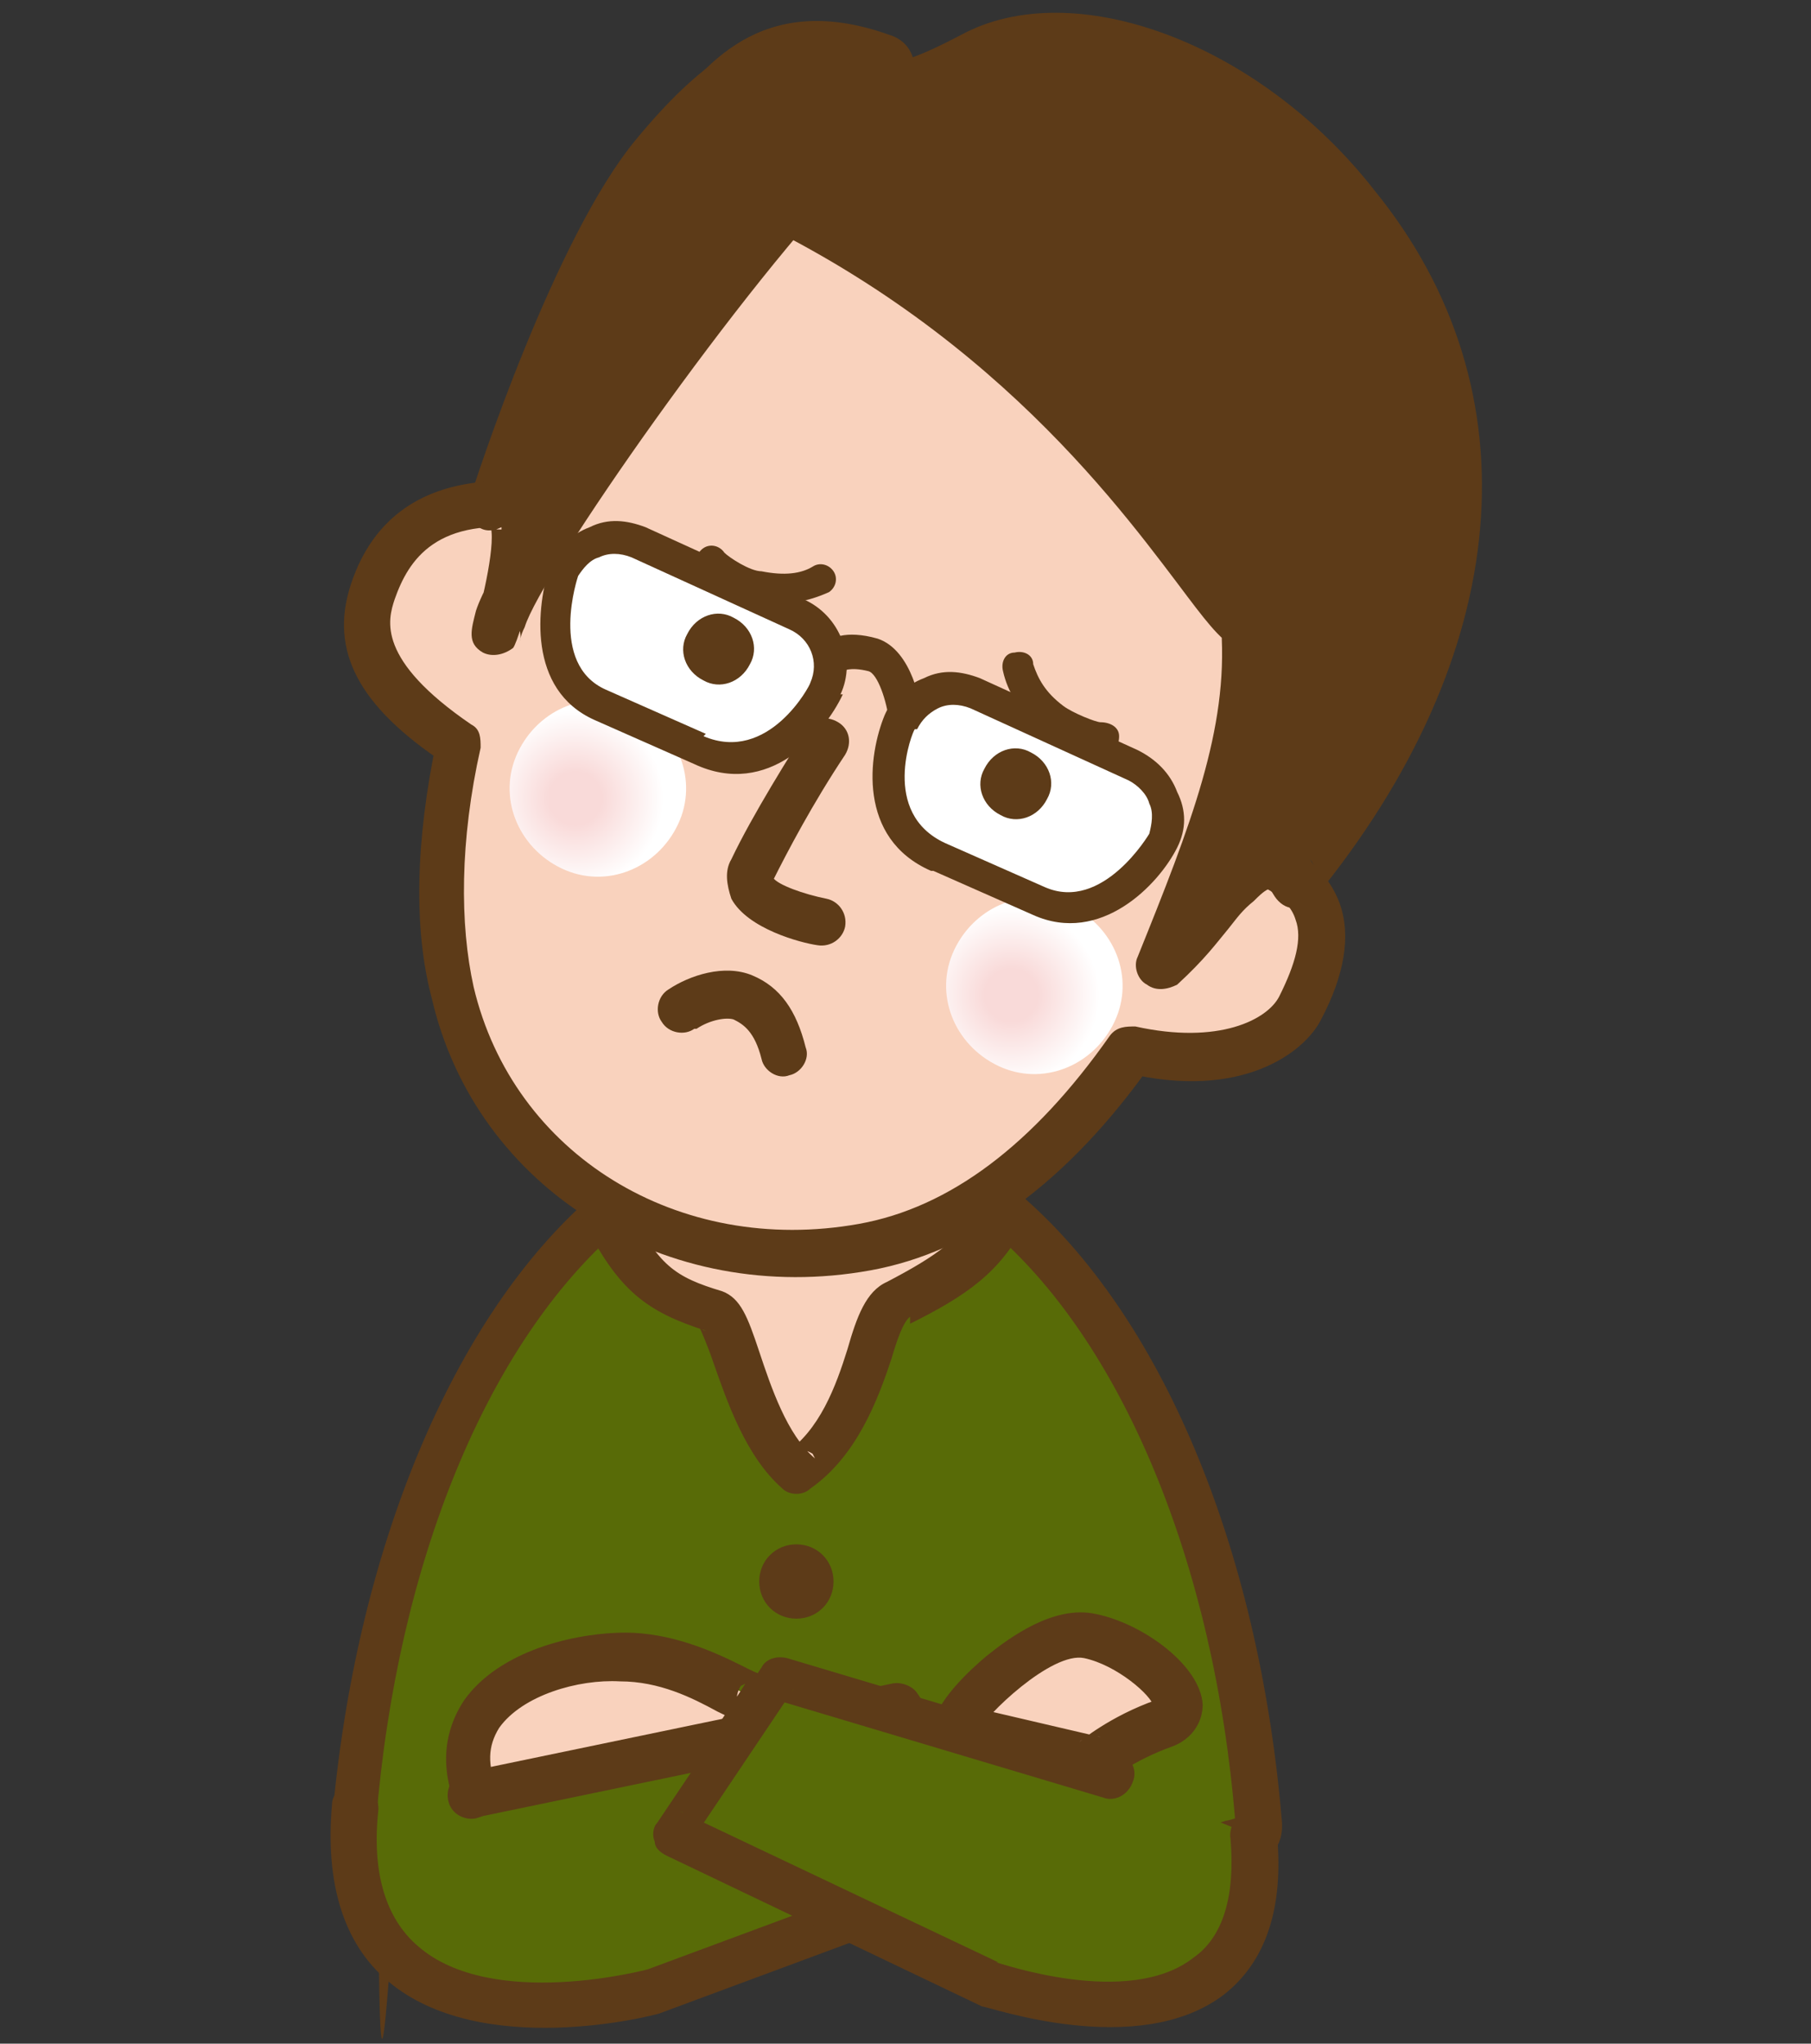 <svg xmlns="http://www.w3.org/2000/svg" xmlns:xlink="http://www.w3.org/1999/xlink" viewBox="0 0 78 88"><rect x="0" y="0" width="78" height="88" fill="#333333" stroke="none"/><defs><radialGradient id="radial-gradient" cx="-1040.8" cy="-857.5" r="3.8" fx="-1040.8" fy="-857.5" gradientTransform="rotate(24.3 -2579.282 2063.15)" gradientUnits="userSpaceOnUse"><stop offset=".3" stop-color="#f9dad9"/><stop offset="1" stop-color="#fff"/></radialGradient><radialGradient xlink:href="#radial-gradient" id="radial-gradient-2" cx="-1020.2" cy="-857.5" r="3.8" fx="-1020.2" fy="-857.5"/><style>.cls-1{fill:#5d3b18}.cls-1,.cls-6,.cls-8,.cls-9{stroke-width:0}.cls-6{fill:#586b07}.cls-8{fill:#fff}.cls-9{fill:#f9d2bd}</style></defs><g style="isolation:isolate"><g id="_イラスト" data-name="イラスト"><path d="M52.3 79.7H17.2c0-17.1 7.8-30.9 17.5-30.9s17.5 13.8 17.5 30.9Z" class="cls-9"/><path d="M52.3 78.7H17.2c.6 0 1 .5 1 1 0-16.5 7.4-29.9 16.5-29.9s16.5 13.4 16.5 29.9c0-.6.5-1 1-1ZM34.8 47.8c-10.2 0-18.5 14.3-18.5 31.9s.5 1 1 1h35c.6 0 1-.5 1-1 0-17.6-8.3-31.9-18.5-31.9" class="cls-1"/><path d="M38.7 56.1c2.2-1.1 3.6-2 4.5-3.9 5.8 4.9 10 14.6 11 26.2.1 1.7-2.3.6-2.3 2.3-8.5 0-27.3.6-33.5.6 0-1.7-3.3-1.2-3.2-2.8.9-11.5 5.1-21.2 10.8-26.2 1.4 2.8 2.4 3.5 4.7 4.2.8.2 1.4 4.9 3.7 7 2.9-2 3-6.8 4.3-7.4" class="cls-6"/><path d="M39.2 57c2.4-1.2 3.9-2.2 5-4.4-.1.3-.4.5-.7.5s-.6 0-.9-.2c5.7 4.8 9.7 14.4 10.6 25.5v-.1s-.3.1-.4.1c-.6.2-1.9.5-1.9 2.2 0-.6.5-1 1-1-4.6 0-12.3.2-19.2.3-5.9.1-11.5.3-14.3.3.6 0 1 .5 1 1 0-1.6-1.4-2.1-2.3-2.4-.3-.1-.8-.3-.9-.4.9-11.1 4.8-20.6 10.5-25.5-.2.2-.6.3-.9.2-.3 0-.6-.3-.7-.6 1.5 3.1 2.8 4 5.3 4.8-.2 0-.3-.2-.3-.2.1.2.4.9.6 1.5.6 1.7 1.4 4.1 3 5.5.3.3.9.3 1.2 0 2-1.4 2.9-3.8 3.5-5.6.2-.7.5-1.6.8-1.8Zm-4.1 5.8c-1.2-1-1.9-3.1-2.4-4.6s-.8-2.3-1.6-2.6c-2-.6-2.8-1.1-4-3.7-.1-.3-.4-.5-.7-.6-.3 0-.6 0-.9.2-6 5.2-10.2 15.3-11.2 26.9-.1 1.6 1.3 2.1 2.2 2.4.3.1.9.3 1 .5 0 .3.1.5.3.7s.5.3.7.3c2.8 0 8.4-.1 14.3-.3 6.8-.2 14.6-.3 19.1-.3s1-.5 1-1c0 0 .3-.1.5-.2.6-.2 2-.5 1.8-2.2-1-11.7-5.2-21.7-11.3-26.9-.2-.2-.6-.3-.9-.2-.3 0-.6.3-.7.5-.8 1.6-2 2.4-4.1 3.5-.9.4-1.3 1.5-1.7 2.9-.5 1.6-1.2 3.5-2.7 4.5.4-.3.9-.2 1.2 0Z" class="cls-1"/><path d="M48.8 83.5c0-2.4-.6-9.7-1.2-12.7 0-.5-.5-.8-1-.7-.5 0-.8.5-.7 1 .6 2.8 1.2 10 1.2 12.3 0 .5.4.9.9.9s.9-.4.9-.9Z" style="stroke-width:0;fill:#7d8bba"/><path d="M35.9 68.1c0 .9-.7 1.6-1.6 1.6s-1.6-.7-1.6-1.6.7-1.6 1.6-1.6 1.6.7 1.6 1.6" class="cls-1"/><path d="M35.9 77.3c0 .9-.7 1.6-1.6 1.6s-1.6-.7-1.6-1.6.7-1.6 1.6-1.6 1.6.7 1.6 1.6" style="stroke-width:0;fill:#c59149"/><path d="M26.9 71.3c-3.2 0-8 1.7-6.3 6 2.3.6 2.8-.6 4.4-.6h3c.4 0 1.7 1.1 2.1.6 1.2-1.5 2.9-4.2 2.9-4.2-.3.5-2.9-1.7-6.1-1.7Z" class="cls-9"/><path d="M27 70.3c-2.3 0-5.5.8-7 2.9-.6.9-1.2 2.4-.4 4.5.1.3.4.5.7.6 1.7.4 2.7 0 3.5-.3.4-.2.7-.3 1.1-.3h2.9-.1l.4.2c.7.4 1.9 1 2.7 0 1.3-1.5 3-4.3 3-4.3.3-.5.1-1.1-.3-1.4-.5-.3-1.1-.2-1.4.3.2-.3.6-.4.7-.4-.1 0-.5-.2-.9-.4-1.2-.6-3-1.4-5-1.4Zm5.1 2.2s-1.7 2.7-2.9 4.1c.2-.2.4-.3.5-.2-.1 0-.5-.2-.7-.3-.4-.2-.7-.4-1-.4h-3.2c-.8 0-1.4.3-1.9.5-.7.3-1.1.5-2.2.2.3 0 .6.3.7.6-.4-1-.4-1.8.1-2.6 1-1.4 3.4-2.1 5.2-2 1.7 0 3.1.7 4.2 1.3 1 .5 2.1 1 2.7 0-.3.5-.9.6-1.4.3s-.6-.9-.3-1.4Z" class="cls-1"/><path d="M41.1 74.4c0-.8 3.6-4.5 5.8-4 2.3.5 5 3.1 3.2 3.8s-3 1.6-3 1.6z" class="cls-9"/><path d="M42.1 74.4v.2c.3-.7 3.2-3.5 4.6-3.2s2.9 1.6 3 2.1c0 0 0-.2.1-.3-2 .7-3.3 1.8-3.3 1.8.2-.2.6-.3.9-.2l-6-1.4c.4.1.8.5.8 1Zm5.6 2.3s1.1-.9 2.8-1.5c.8-.3 1.3-1 1.3-1.8-.1-1.7-2.6-3.5-4.6-3.9-1.8-.4-3.7 1-4.7 1.8-.6.5-2.4 2.1-2.3 3.2 0 .5.3.9.8 1l6 1.4c.3 0 .6 0 .9-.2Z" class="cls-1"/><path d="m20.6 77.2 18.3-3.8 4.5 6.7-15.1 5.6s-14.1 3.8-12.9-7.9" class="cls-6"/><path d="m20.8 78.2 18.3-3.8c-.4 0-.8 0-1.1-.4l4.5 6.7c-.2-.3-.2-.6-.1-.9 0-.3.3-.5.6-.6l-15.1 5.6s-6.7 1.8-9.9-1c-1.4-1.2-2-3.2-1.7-5.9 0-.6-.4-1.1-.9-1.1-.6 0-1.1.4-1.1.9-.3 3.4.5 6 2.4 7.6 4 3.4 11.4 1.5 11.7 1.4l15.1-5.6q.45-.15.6-.6c0-.3 0-.6-.1-.9l-4.5-6.7c-.2-.3-.7-.5-1.1-.4l-18.3 3.8c-.6.1-.9.7-.8 1.2.1.6.7.9 1.2.8Z" class="cls-1"/><path d="m48 76.6-14.4-4.3-4.5 6.7 13.6 6.5s12.3 4.4 11.4-6.4" class="cls-6"/><path d="m48.3 75.7-14.4-4.3c-.4-.1-.9 0-1.1.4l-4.5 6.7c-.2.2-.2.6-.1.8 0 .3.3.5.5.6l13.6 6.5c.3 0 6.7 2.3 10.4-.5 1.8-1.4 2.6-3.7 2.3-6.9 0-.6-.5-1-1.1-.9-.6 0-1 .5-.9 1.1.2 2.4-.3 4.2-1.6 5.1-2.8 2.2-8.4.2-8.5.2h.1L29.3 78c.3.1.5.4.5.6 0 .3 0 .6-.1.8l4.5-6.7c-.2.4-.7.5-1.1.4l14.4 4.3c.5.2 1.1-.1 1.3-.7.2-.5-.1-1.1-.7-1.3Z" class="cls-1"/><path d="M56.3 29.2c-.8 2.5-1.8 5-2.8 7.4 1.2.6 5.3 1.6 2.6 6.8-.7 1.2-3 2.8-7.3 1.8-3.1 4.4-6.9 7.7-11.4 8.5-7.9 1.4-15.9-3-17.8-11-.7-3.1-.5-6.9.2-10.7-4.2-2.8-4.2-4.9-3.7-6.6.6-1.8 2-4.3 7.1-3.7 1.7-3.5 3.7-6.6 5.9-8.8 6-6 10.4-5.8 19.1-1.9 9.5 4.3 11.2 8.8 8.1 18.1Z" class="cls-9"/><path d="M55.3 28.9c-.8 2.5-1.8 4.9-2.8 7.4-.2.5 0 1.1.5 1.3.1 0 .3.1.5.2.8.3 2 .8 2.3 1.8.3.8 0 1.9-.7 3.3-.5 1-2.6 2.1-6.2 1.3-.4 0-.8 0-1.1.4q-4.95 7.05-10.8 8.1c-7.8 1.4-14.9-3-16.6-10.2-.6-2.7-.6-6.3.3-10.3 0-.4 0-.8-.4-1-4.1-2.8-3.6-4.5-3.3-5.4.6-1.7 1.8-3.6 6-3 .4 0 .9-.2 1-.6 1.7-3.5 3.6-6.5 5.7-8.5C35.4 8 39.3 8.3 47.6 12c8.8 4 10.5 7.9 7.6 16.8Zm-6.7-18.7c-8.5-3.8-13.7-4.5-20.2 2.1-2.2 2.2-4.3 5.4-6.1 9.1.2-.4.6-.6 1-.6-4.3-.5-7.1 1-8.2 4.4-.9 2.8.3 5.2 4.1 7.7-.3-.2-.5-.6-.4-1-.9 4.3-1 8.1-.2 11.1 1.9 8.2 10.1 13.3 18.9 11.7 4.4-.8 8.5-3.8 12.1-8.9-.2.3-.7.5-1.1.4 5 1.2 7.7-.9 8.4-2.3 1-1.9 1.3-3.6.8-5-.7-1.9-2.5-2.6-3.4-3-.2 0-.3-.1-.4-.2.5.2.7.8.5 1.3 1.1-2.5 2-5 2.9-7.5 3.3-9.9 1-15-8.6-19.3Z" class="cls-1"/><path d="M34.8 31.3c-.7 1.1-2.4 3.8-3.3 5.7-.3.5-.2 1.1 0 1.7.7 1.3 3 1.9 3.7 2 .6.1 1.1-.3 1.2-.8.1-.6-.3-1.1-.8-1.2-1-.2-2.1-.6-2.3-.9v.1c.6-1.2 1.7-3.3 3.1-5.4.3-.5.2-1.1-.3-1.4s-1.1-.2-1.4.3ZM41.9 2.4c-4.9 2.6-2.8.4-3.9 0-5.7-2.1-7.7 2.4-9.3 4.3 17.3 6.5 23 19.2 25 20.2.4 4.6-1.3 8.6-3.7 14.6 2-1.9 2.2-2.7 3.3-3.6s1.4-1.8 2.4 0C74.3 15 51.1-2.5 41.9 2.4" class="cls-1"/><path d="M41.4 1.5c-1.9 1-2.5 1.1-2.6 1.1.2 0 .5.2.6.5V3c0-.3-.1-1.2-1.1-1.5-5.6-2-8.1 1.5-9.7 3.6-.3.4-.5.7-.7 1s-.3.6-.2.9c0 .3.3.6.6.7C41.2 12.5 47.6 21 50.7 25.1c1.2 1.6 1.8 2.4 2.5 2.8-.3-.2-.5-.5-.6-.8.3 4.3-1.3 8.4-3.6 14.1-.2.4 0 1 .4 1.2.4.3.9.2 1.3 0 1.2-1.1 1.7-1.8 2.2-2.4.4-.5.6-.8 1.1-1.2.2-.2.4-.4.6-.5.1-.1.3-.3.4-.3h-.5s.1.1.4.6c.2.3.5.5.8.5s.7-.1.9-.4c8.6-10.5 9.6-21.9 2.6-30.5-5-6.4-13-9.3-17.8-6.7m15.2 35.8c-.4-.7-.9-1.5-1.7-1.6s-1.3.4-1.8.8c-.2.1-.3.3-.5.4-.6.5-1 1-1.4 1.5-.4.6-.9 1.2-2 2.2.3-.3.9-.4 1.3 0 .4.3.5.8.4 1.2 2.4-5.9 4.1-10.2 3.7-15 0-.4-.2-.7-.6-.8-.3-.2-1.1-1.2-1.8-2.2-3.2-4.2-9.9-13-23.3-18.1.3.1.5.4.6.7 0 .3 0 .7-.2.9.3-.3.6-.7.9-1.1 1.5-2.1 3.2-4.4 7.3-2.9-.1 0-.2-.2-.3-.3v.1c0 .3.1.9.8 1.3.8.4 1.7.1 4.2-1.2 3.9-2.1 10.9.6 15.2 5.9 3 3.7 8.9 13.9-2.6 27.9.2-.3.5-.4.9-.4.3 0 .6.2.8.5Z" class="cls-1"/><path d="M21.1 21.9c2.5-1.2-.5 7.9.4 4.8.8-2.7 9.9-15.5 14.7-20.2.9-.9-.8-8.8-8.1.1-3.2 3.9-6.6 13.8-7 15.3" class="cls-1"/><path d="M21.6 22.8c-.2 0-.5 0-.5-.2.3.6-.3 3.3-.7 4.5.2-.5.7-.8 1.3-.7.5.2.8.7.7 1.2 0 0 0-.2.2-.6.7-2.3 9.5-14.9 14.4-19.8.7-.7.6-2 .3-3-.4-1.5-1.4-2.5-2.7-2.7q-3-.6-7.2 4.5c-3.5 4.2-6.9 14.6-7.2 15.6-.1.4 0 .8.3 1 .3.3.7.3 1.1.1Zm7.3-15.5c2.4-2.9 4.5-4.3 5.6-3.7.8.5 1.1 2 .9 2.3l.1-.2c-4.6 4.6-14 17.5-15 20.6-.2.8-.4 1.4.3 1.8.4.2.9.1 1.3-.2.3-.4 1.7-5.2.6-6.7-.4-.5-1.1-.8-2-.4.4-.2.8-.1 1.1.1.3.3.4.7.3 1 .4-1.5 3.8-11.2 6.8-14.9Z" class="cls-1"/><path d="M29.2 35.5c-.9 1.9-3.1 2.8-5 1.9s-2.8-3.1-1.9-5 3.1-2.8 5-1.9 2.8 3.1 1.9 5" style="stroke-width:0;mix-blend-mode:multiply;fill:url(#radial-gradient)"/><path d="M48 44c-.9 1.9-3.1 2.8-5 1.9s-2.8-3.1-1.9-5 3.1-2.8 5-1.9 2.8 3.1 1.9 5" style="stroke-width:0;fill:url(#radial-gradient-2);mix-blend-mode:multiply"/><path d="M36.3 28.9s.3-.2 1.1 0c.4.1.8 1.3.9 2.2 0 .4.4.6.8.6s.6-.4.6-.8c0-.5-.4-2.9-1.9-3.4-1.4-.4-2.1 0-2.2.2-.3.2-.4.6-.2.9s.6.4.9.2Z" class="cls-1"/><path d="m30.1 32.2-4.3-1.9c-3.1-1.4-1.6-5.8-1.6-5.8.5-1.2 2-1.7 3.2-1.2l6.8 3.1c1.2.6 1.8 2 1.3 3.2 0 0-2 4.2-5.5 2.6Z" class="cls-8"/><path d="m30.4 31.6-4.3-1.9c-2.5-1.1-1.2-4.9-1.2-4.9.2-.3.5-.7.9-.8.4-.2.9-.2 1.4 0l6.8 3.1c.9.4 1.3 1.4.9 2.3 0 .1-1.8 3.5-4.6 2.3Zm5.8-1.7c.7-1.5 0-3.4-1.6-4.1l-6.8-3.1c-.8-.3-1.6-.4-2.4 0-.8.3-1.4.9-1.7 1.6-.6 1.8-1 5.4 1.9 6.7l4.3 1.9c3.2 1.5 5.6-1.3 6.4-3Z" class="cls-1"/><path d="m40.5 36.9 4.3 1.9c3.1 1.4 5.4-2.7 5.4-2.7.5-1.2 0-2.6-1.3-3.2l-6.8-3.1c-1.2-.6-2.7 0-3.2 1.2 0 0-1.8 4.3 1.6 5.8Z" class="cls-8"/><path d="m40.2 37.5 4.3 1.9c2.9 1.3 5.4-1.3 6.2-2.9q.6-1.2 0-2.4c-.3-.8-.9-1.4-1.7-1.8l-6.8-3.1c-.8-.3-1.6-.4-2.4 0-.8.3-1.4.9-1.7 1.6-.7 1.7-1.2 5.3 2 6.7Zm-.7-6.1q.3-.6.9-.9c.4-.2.9-.2 1.4 0l6.8 3.1c.4.2.8.6.9 1 .2.4.1.9 0 1.3 0 0-2 3.4-4.5 2.3l-4.3-1.9c-2.8-1.3-1.4-4.8-1.3-4.9ZM32.3 28.6c-.4.8-1.3 1.1-2 .7-.8-.4-1.1-1.3-.7-2 .4-.8 1.3-1.1 2-.7.8.4 1.1 1.3.7 2" class="cls-1"/><path d="M45.1 34.4c-.4.8-1.3 1.1-2 .7-.8-.4-1.1-1.3-.7-2 .4-.8 1.3-1.1 2-.7.8.4 1.1 1.3.7 2M30.1 24.6c.4.6 1.8 1.2 2.5 1.3 1.3.2 2.2 0 3.1-.4.3-.2.4-.6.2-.9s-.6-.4-.9-.2c-.5.3-1.2.4-2.2.2-.5 0-1.4-.6-1.6-.8-.2-.3-.6-.4-.9-.2s-.4.6-.2.9ZM47.4 31.1c-.2 0-1.2-.4-1.6-.7-.8-.6-1.1-1.2-1.3-1.8 0-.4-.4-.6-.8-.5-.4 0-.6.4-.5.8.2.9.7 1.7 1.7 2.6.6.5 2 1.1 2.7 1 .4 0 .6-.4.6-.8s-.4-.6-.8-.6M30 44.3c.6-.4 1.3-.5 1.6-.4.4.2.9.5 1.2 1.7.1.5.7.9 1.2.7.5-.1.9-.7.7-1.2-.4-1.6-1.1-2.6-2.3-3.1s-2.7 0-3.6.6c-.5.3-.6 1-.3 1.4.3.5 1 .6 1.4.3Z" class="cls-1"/><path d="M0 0h78v88H0z" style="stroke-width:0;fill:none"/></g></g></svg>
